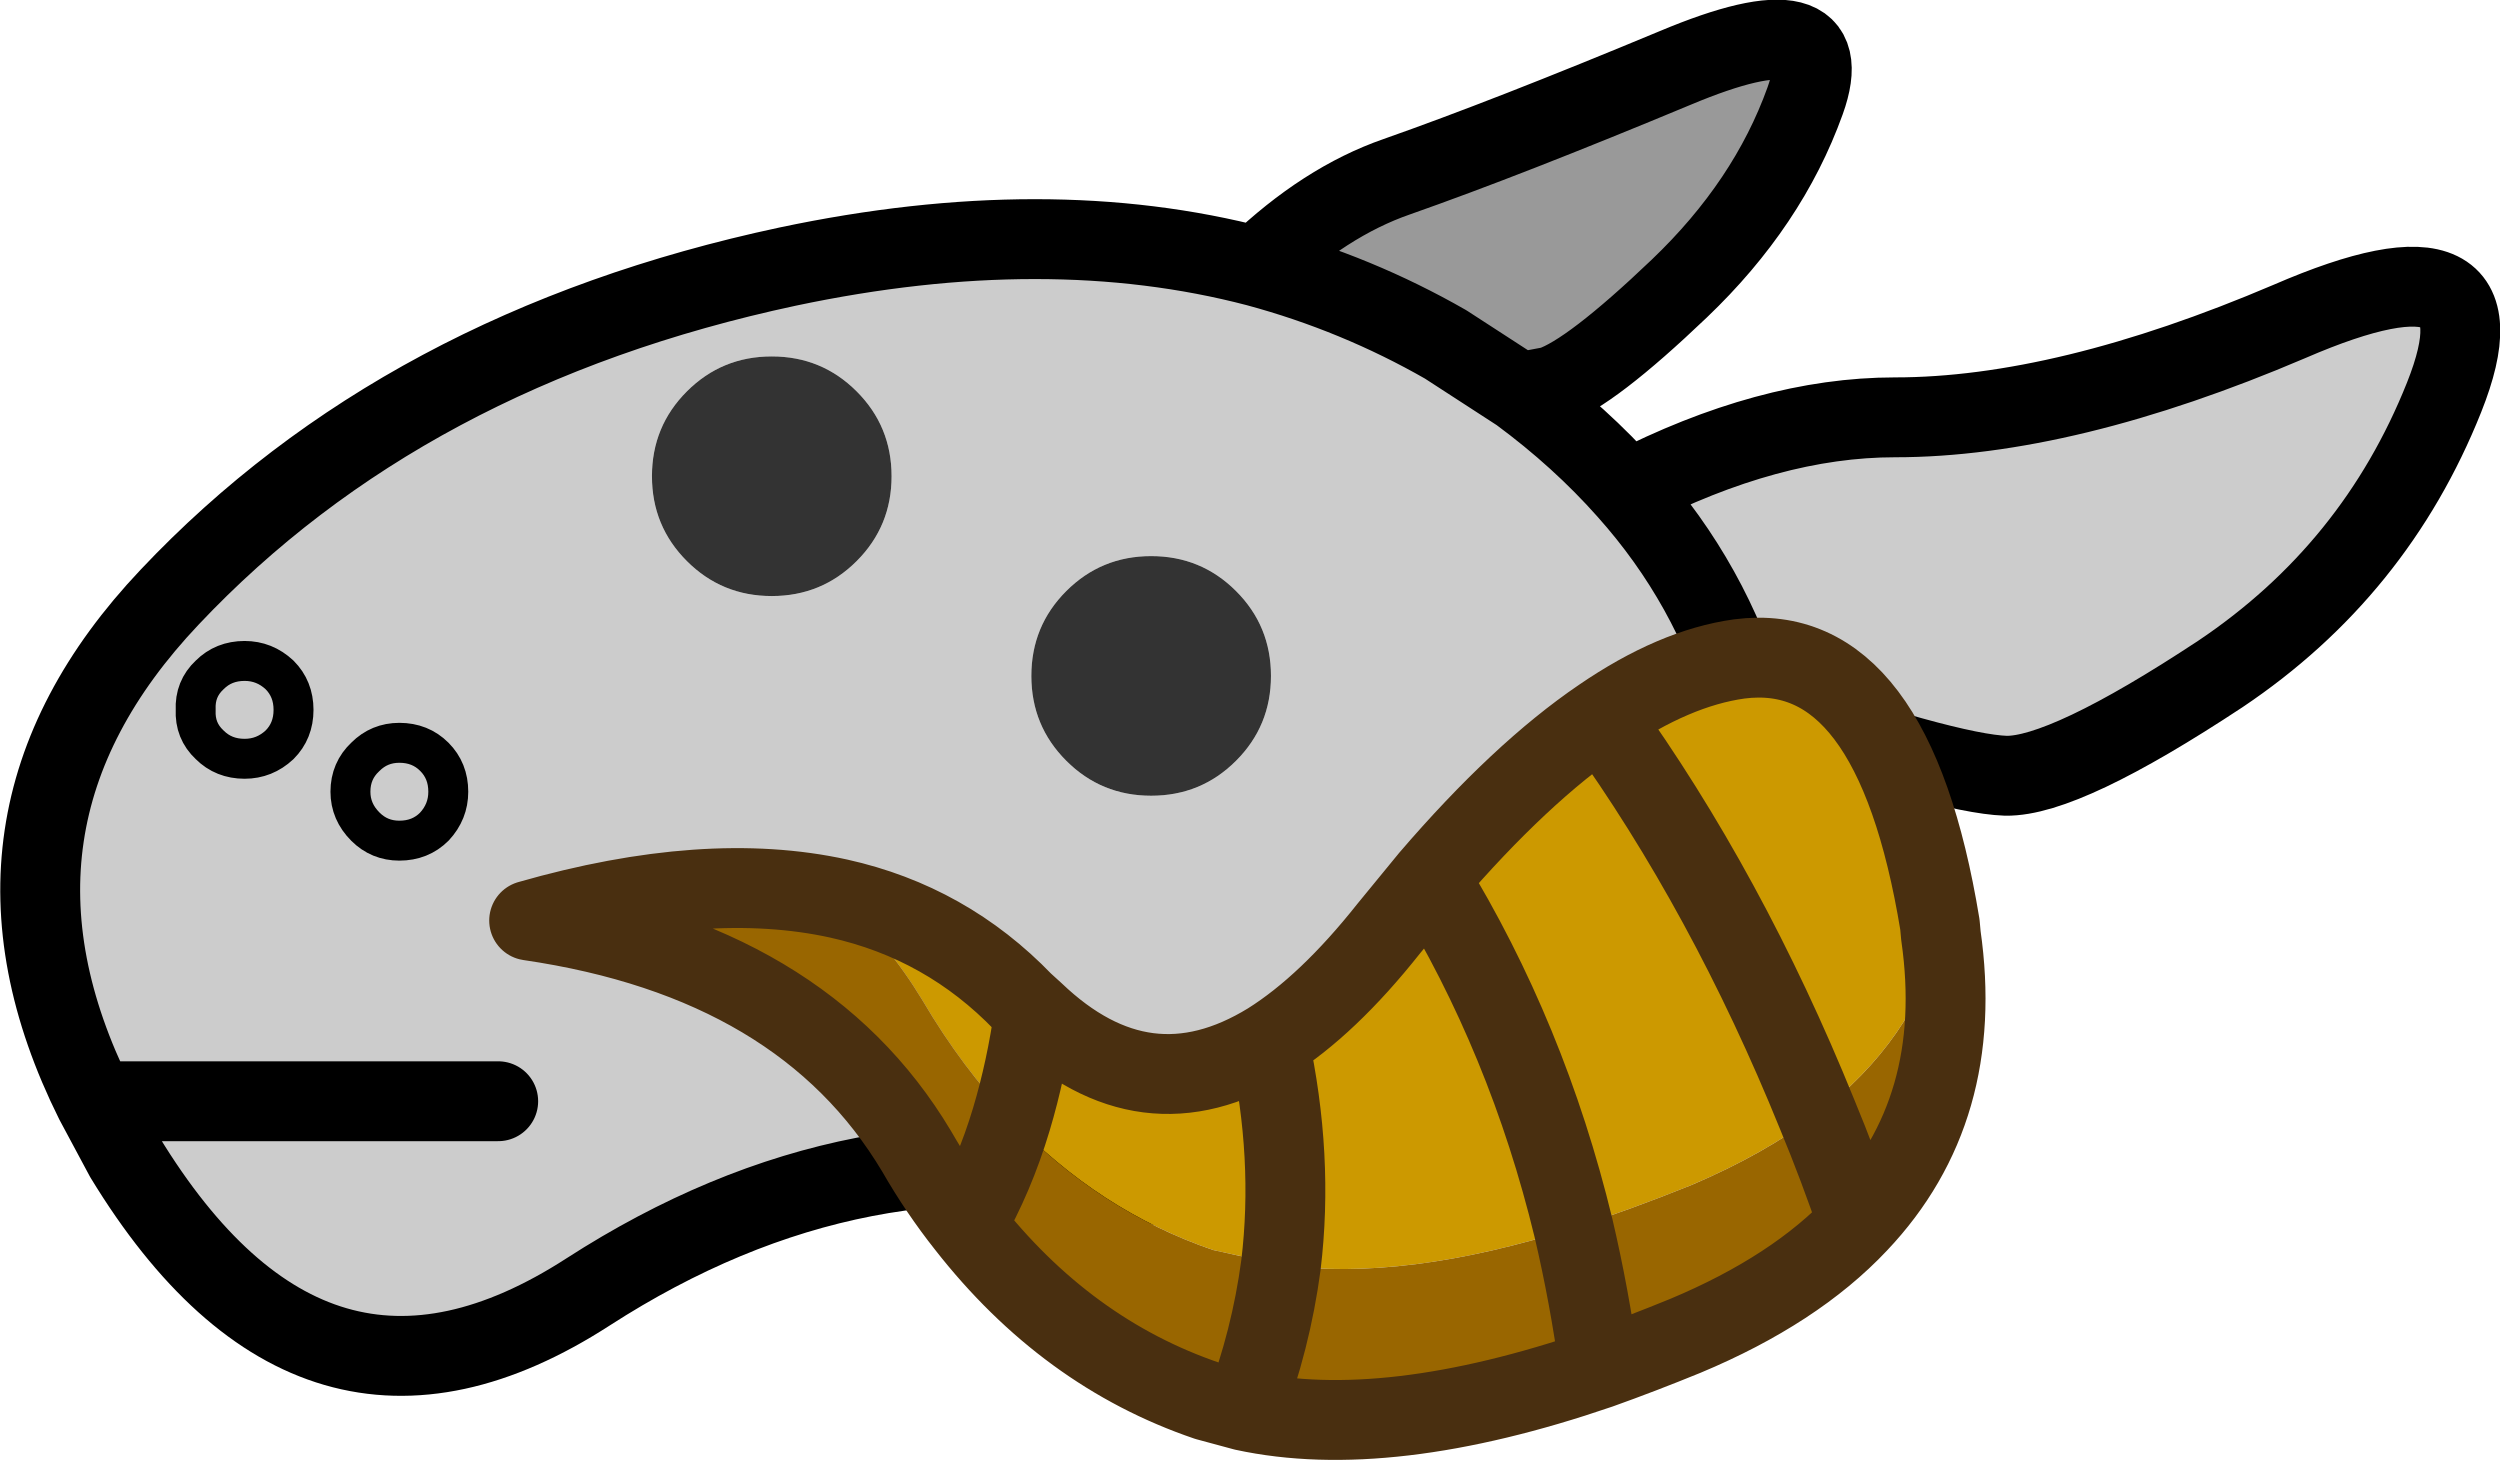 <?xml version="1.0" encoding="UTF-8" standalone="no"?>
<svg xmlns:xlink="http://www.w3.org/1999/xlink" height="73.1px" width="125.2px" xmlns="http://www.w3.org/2000/svg">
  <g transform="matrix(1.0, 0.0, 0.0, 1.0, 154.7, 108.85)">
    <path d="M-91.75 -95.5 Q-88.35 -98.75 -84.75 -100.0 -79.2 -101.95 -70.8 -105.45 -62.45 -108.95 -64.3 -103.8 -66.15 -98.65 -70.6 -94.4 -75.05 -90.15 -77.0 -89.5 L-78.6 -89.2 -82.3 -91.6 Q-86.75 -94.15 -91.75 -95.5" fill="#999999" fill-rule="evenodd" stroke="none"/>
    <path d="M-78.6 -89.2 Q-75.55 -86.95 -73.2 -84.3 -66.1 -87.95 -59.8 -87.95 -51.3 -87.95 -40.05 -92.75 -28.85 -97.6 -32.3 -88.95 -35.75 -80.3 -43.5 -75.1 -51.3 -69.95 -54.25 -70.0 -57.2 -70.1 -67.25 -73.6 L-66.4 -69.65 Q-64.35 -55.75 -73.55 -51.0 -82.75 -46.3 -97.15 -49.6 -111.6 -52.95 -125.25 -44.15 -138.95 -35.3 -148.45 -50.9 L-149.95 -53.7 Q-156.9 -67.65 -146.2 -78.95 -134.45 -91.4 -115.25 -95.5 -102.25 -98.25 -91.75 -95.5 -86.75 -94.15 -82.3 -91.6 L-78.6 -89.2 M-120.3 -80.75 Q-118.55 -79.0 -116.05 -79.0 -113.55 -79.0 -111.8 -80.75 -110.05 -82.5 -110.05 -85.0 -110.05 -87.5 -111.8 -89.25 -113.55 -91.0 -116.05 -91.0 -118.55 -91.0 -120.3 -89.25 -122.05 -87.5 -122.05 -85.0 -122.05 -82.5 -120.3 -80.75 M-91.05 -75.0 Q-91.05 -77.5 -92.8 -79.25 -94.55 -81.0 -97.05 -81.0 -99.55 -81.0 -101.3 -79.25 -103.05 -77.5 -103.05 -75.0 -103.05 -72.5 -101.3 -70.75 -99.55 -69.0 -97.05 -69.0 -94.55 -69.0 -92.8 -70.75 -91.05 -72.5 -91.05 -75.0 M-132.95 -70.95 Q-133.65 -71.65 -134.7 -71.65 -135.7 -71.65 -136.4 -70.95 -137.15 -70.25 -137.15 -69.2 -137.15 -68.2 -136.4 -67.45 -135.7 -66.75 -134.7 -66.75 -133.65 -66.75 -132.95 -67.45 -132.25 -68.2 -132.25 -69.2 -132.25 -70.25 -132.95 -70.95 -132.25 -70.25 -132.25 -69.2 -132.25 -68.2 -132.95 -67.45 -133.65 -66.75 -134.7 -66.75 -135.7 -66.75 -136.4 -67.45 -137.15 -68.2 -137.15 -69.2 -137.15 -70.25 -136.4 -70.95 -135.7 -71.65 -134.7 -71.65 -133.65 -71.65 -132.95 -70.95 M-142.45 -75.75 Q-143.5 -75.75 -144.2 -75.05 -144.95 -74.35 -144.9 -73.3 -144.95 -72.25 -144.2 -71.55 -143.5 -70.85 -142.45 -70.85 -141.45 -70.85 -140.7 -71.55 -140.0 -72.25 -140.0 -73.3 -140.0 -74.35 -140.7 -75.05 -141.45 -75.75 -142.45 -75.75 -141.45 -75.75 -140.7 -75.05 -140.0 -74.35 -140.0 -73.3 -140.0 -72.25 -140.7 -71.55 -141.45 -70.85 -142.45 -70.85 -143.5 -70.85 -144.2 -71.55 -144.95 -72.25 -144.9 -73.3 -144.95 -74.35 -144.2 -75.05 -143.5 -75.75 -142.45 -75.75 M-67.25 -73.6 Q-69.0 -79.6 -73.2 -84.3 -69.0 -79.6 -67.25 -73.6 M-129.75 -53.7 L-149.95 -53.7 -129.75 -53.7" fill="#cccccc" fill-rule="evenodd" stroke="none"/>
    <path d="M-91.05 -75.0 Q-91.05 -72.5 -92.8 -70.75 -94.55 -69.0 -97.05 -69.0 -99.55 -69.0 -101.3 -70.75 -103.05 -72.5 -103.05 -75.0 -103.05 -77.5 -101.3 -79.25 -99.55 -81.0 -97.05 -81.0 -94.55 -81.0 -92.8 -79.25 -91.05 -77.5 -91.05 -75.0 M-120.3 -80.75 Q-122.05 -82.5 -122.05 -85.0 -122.05 -87.5 -120.3 -89.25 -118.55 -91.0 -116.05 -91.0 -113.55 -91.0 -111.8 -89.25 -110.05 -87.5 -110.05 -85.0 -110.05 -82.5 -111.8 -80.75 -113.55 -79.0 -116.05 -79.0 -118.55 -79.0 -120.3 -80.75" fill="#333333" fill-rule="evenodd" stroke="none"/>
    <path d="M-91.75 -95.5 Q-88.35 -98.75 -84.75 -100.0 -79.2 -101.95 -70.8 -105.45 -62.45 -108.95 -64.3 -103.8 -66.15 -98.65 -70.6 -94.4 -75.05 -90.15 -77.0 -89.5 L-78.6 -89.2 Q-75.55 -86.95 -73.2 -84.3 -66.1 -87.95 -59.8 -87.95 -51.3 -87.95 -40.05 -92.75 -28.85 -97.6 -32.3 -88.95 -35.75 -80.3 -43.5 -75.1 -51.3 -69.95 -54.25 -70.0 -57.2 -70.1 -67.25 -73.6 L-66.4 -69.65 Q-64.35 -55.75 -73.55 -51.0 -82.75 -46.3 -97.15 -49.6 -111.6 -52.95 -125.25 -44.15 -138.95 -35.3 -148.45 -50.9 L-149.95 -53.7 Q-156.9 -67.65 -146.2 -78.95 -134.45 -91.4 -115.25 -95.5 -102.25 -98.25 -91.75 -95.5 -86.75 -94.15 -82.3 -91.6 L-78.6 -89.2 M-149.95 -53.7 L-129.75 -53.7 M-73.2 -84.3 Q-69.0 -79.6 -67.25 -73.6" fill="none" stroke="#000000" stroke-linecap="round" stroke-linejoin="round" stroke-width="4.0"/>
    <path d="M-142.45 -75.75 Q-141.45 -75.75 -140.7 -75.05 -140.0 -74.35 -140.0 -73.3 -140.0 -72.25 -140.7 -71.55 -141.45 -70.85 -142.45 -70.85 -143.5 -70.85 -144.2 -71.55 -144.95 -72.25 -144.9 -73.3 -144.95 -74.35 -144.2 -75.05 -143.5 -75.75 -142.45 -75.75 M-132.95 -70.95 Q-132.25 -70.25 -132.25 -69.2 -132.25 -68.2 -132.95 -67.45 -133.65 -66.75 -134.7 -66.75 -135.7 -66.75 -136.4 -67.45 -137.15 -68.2 -137.15 -69.2 -137.15 -70.25 -136.4 -70.95 -135.7 -71.65 -134.7 -71.65 -133.65 -71.65 -132.95 -70.95" fill="none" stroke="#000000" stroke-linecap="round" stroke-linejoin="round" stroke-width="2.0"/>
    <path d="M-112.7 -63.85 Q-107.3 -62.65 -103.45 -58.65 L-102.9 -58.15 Q-97.35 -52.85 -91.15 -56.65 -88.2 -58.5 -85.15 -62.35 L-83.1 -64.85 Q-78.55 -70.15 -74.5 -72.9 -70.85 -75.4 -67.6 -75.85 -59.9 -76.85 -57.55 -62.55 L-57.5 -62.0 Q-58.85 -56.75 -63.7 -53.05 -68.2 -64.15 -74.5 -72.9 -68.2 -64.15 -63.7 -53.05 -66.35 -51.05 -70.0 -49.5 -73.1 -48.25 -75.9 -47.35 -84.4 -44.65 -90.55 -45.5 L-93.95 -46.25 Q-99.65 -48.2 -104.05 -52.8 -106.5 -55.35 -108.5 -58.75 -110.25 -61.65 -112.7 -63.85 M-102.9 -58.15 Q-103.3 -55.3 -104.05 -52.8 -103.3 -55.3 -102.9 -58.15 M-91.15 -56.65 Q-89.9 -50.9 -90.55 -45.5 -89.9 -50.9 -91.15 -56.65 M-75.9 -47.35 Q-78.2 -56.85 -83.1 -64.85 -78.2 -56.85 -75.9 -47.35" fill="#cc9900" fill-rule="evenodd" stroke="none"/>
    <path d="M-57.5 -62.0 Q-56.25 -53.3 -61.65 -47.6 -64.8 -44.25 -70.3 -41.95 -72.5 -41.05 -74.6 -40.3 -85.25 -36.65 -92.4 -38.2 L-94.25 -38.7 Q-101.3 -41.1 -106.3 -47.5 -107.65 -49.2 -108.8 -51.2 -114.5 -60.75 -128.2 -62.75 -119.3 -65.3 -112.7 -63.85 -110.25 -61.65 -108.5 -58.75 -106.5 -55.35 -104.05 -52.8 -99.65 -48.2 -93.95 -46.25 L-90.55 -45.5 Q-91.05 -41.75 -92.4 -38.2 -91.05 -41.75 -90.55 -45.5 -84.4 -44.65 -75.9 -47.35 -73.1 -48.25 -70.0 -49.5 -66.35 -51.05 -63.7 -53.05 -58.85 -56.75 -57.5 -62.0 M-104.05 -52.8 Q-104.9 -49.95 -106.3 -47.5 -104.9 -49.95 -104.05 -52.8 M-74.6 -40.3 Q-75.1 -43.95 -75.9 -47.35 -75.1 -43.95 -74.6 -40.3 M-61.65 -47.6 Q-62.6 -50.4 -63.7 -53.05 -62.6 -50.4 -61.65 -47.6" fill="#996600" fill-rule="evenodd" stroke="none"/>
    <path d="M-112.7 -63.85 Q-107.3 -62.65 -103.45 -58.65 L-102.9 -58.15 Q-97.35 -52.85 -91.15 -56.65 -88.2 -58.5 -85.15 -62.35 L-83.1 -64.85 Q-78.55 -70.15 -74.5 -72.9 -70.85 -75.4 -67.6 -75.85 -59.9 -76.85 -57.55 -62.55 L-57.5 -62.0 Q-56.25 -53.3 -61.65 -47.6 -64.8 -44.25 -70.3 -41.95 -72.5 -41.05 -74.6 -40.3 -85.25 -36.65 -92.4 -38.2 L-94.25 -38.7 Q-101.3 -41.1 -106.3 -47.5 -107.65 -49.2 -108.8 -51.2 -114.5 -60.75 -128.2 -62.75 -119.3 -65.3 -112.7 -63.85 M-104.05 -52.8 Q-103.3 -55.3 -102.9 -58.15 M-90.55 -45.5 Q-91.05 -41.75 -92.4 -38.2 M-90.55 -45.5 Q-89.9 -50.9 -91.15 -56.65 M-106.3 -47.5 Q-104.9 -49.95 -104.05 -52.8 M-75.9 -47.35 Q-75.1 -43.95 -74.6 -40.3 M-74.5 -72.9 Q-68.2 -64.15 -63.7 -53.05 -62.6 -50.4 -61.65 -47.6 M-83.1 -64.85 Q-78.2 -56.85 -75.9 -47.35" fill="none" stroke="#492f10" stroke-linecap="round" stroke-linejoin="round" stroke-width="4.0"/>
  </g>
</svg>
